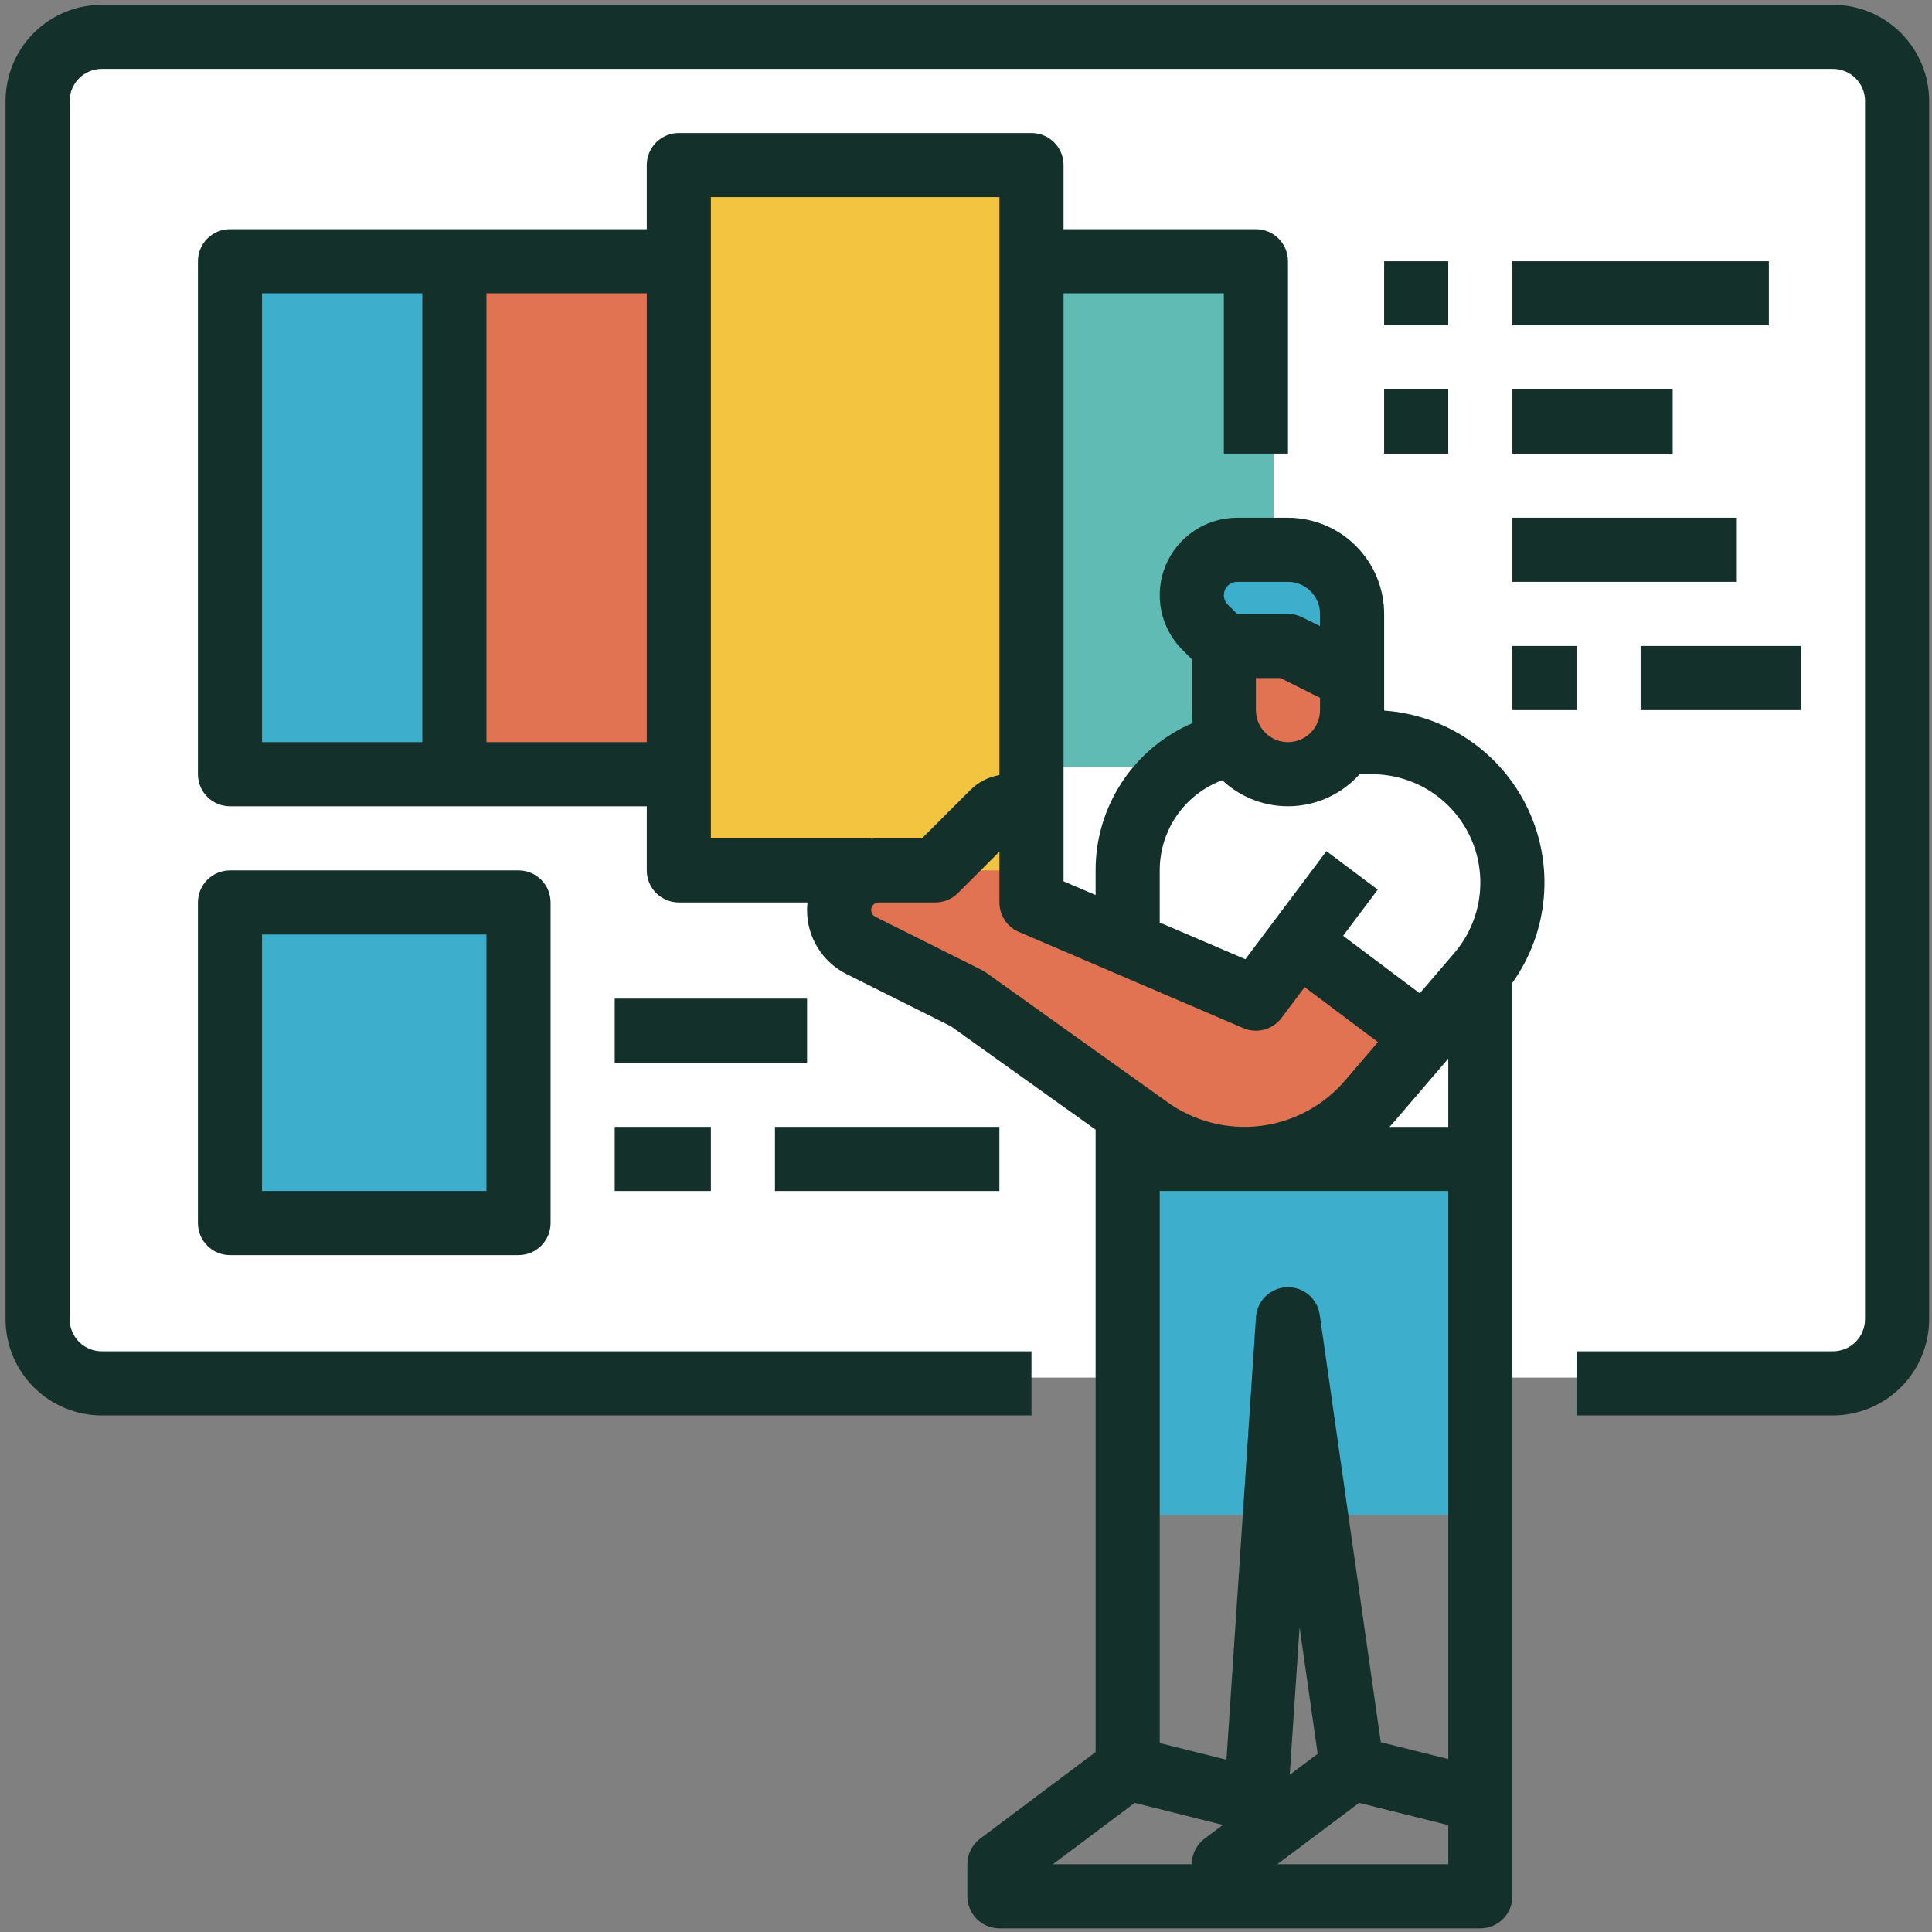 <?xml version="1.0" encoding="UTF-8"?> <svg xmlns="http://www.w3.org/2000/svg" width="173" height="173" viewBox="0 0 173 173" fill="none"><rect x="0" y="0" width="173" height="173" fill="#808080" stroke="none"/> <path d="M9.109 123.354H100.73H164.011C167.325 123.354 170.011 120.667 170.011 117.354V9.689C170.011 6.376 167.325 3.689 164.011 3.689H9.109C5.796 3.689 3.109 6.376 3.109 9.689V117.354C3.109 120.667 5.796 123.354 9.109 123.354Z" fill="white"></path> <path d="M82.57 77.531L74.781 78.447L75.813 84.404L84.403 88.069L98.492 97.805C101.05 99.371 107.38 102.799 112.236 103.99C117.093 105.182 123.499 96.316 126.096 91.735L115.214 85.435L112.236 88.069L92.994 81.426L90.474 71.805L82.57 77.531Z" fill="#E17352"></path> <rect x="92.516" y="23.395" width="21.538" height="45.262" fill="#60BBB5"></rect> <path d="M120.023 59.666L109.5 58.273C109.5 67.093 110.893 68.021 115.071 69.104C118.413 69.971 120.486 67.712 121.105 66.474L120.023 59.666Z" fill="#E17352"></path> <rect x="100.617" y="103.719" width="32.668" height="31.909" fill="#3DAFCC"></rect> <rect x="107.543" y="49.281" width="14.572" height="8.564" rx="4.282" fill="#3DAFCC"></rect> <rect x="60.41" y="14.111" width="32.105" height="63.828" fill="#F2C43F"></rect> <rect x="40.164" y="23.395" width="21.538" height="45.262" fill="#E17352"></rect> <rect x="19.867" y="23.395" width="21.538" height="45.262" fill="#3DAFCC"></rect> <rect x="19.867" y="81.08" width="25.099" height="28.669" fill="#3DAFCC"></rect> <path d="M123.942 63.628C123.942 63.613 123.943 63.599 123.943 63.585V54.972C123.941 52.689 123.032 50.5 121.418 48.885C119.803 47.271 117.614 46.363 115.331 46.36H110.778C109.407 46.36 108.067 46.767 106.928 47.528C105.788 48.29 104.899 49.372 104.375 50.639C103.85 51.905 103.713 53.298 103.98 54.643C104.248 55.987 104.908 57.222 105.877 58.191L106.718 59.032V63.585C106.719 63.972 106.746 64.359 106.798 64.742C104.215 65.847 102.014 67.688 100.468 70.034C98.922 72.38 98.101 75.129 98.106 77.939V80.147L95.235 78.917V26.264H109.589V40.618H115.331V23.393C115.331 23.016 115.256 22.643 115.112 22.295C114.968 21.947 114.756 21.63 114.49 21.363C114.223 21.097 113.907 20.885 113.558 20.741C113.21 20.597 112.837 20.523 112.46 20.523H95.235V14.781C95.235 14.404 95.161 14.031 95.016 13.682C94.872 13.334 94.661 13.018 94.394 12.751C94.127 12.484 93.811 12.273 93.463 12.129C93.114 11.984 92.741 11.91 92.364 11.91H60.785C60.408 11.91 60.035 11.984 59.686 12.129C59.338 12.273 59.022 12.484 58.755 12.751C58.488 13.018 58.277 13.334 58.133 13.682C57.988 14.031 57.914 14.404 57.914 14.781V20.523H20.593C20.216 20.523 19.843 20.597 19.495 20.741C19.146 20.885 18.83 21.097 18.564 21.363C18.297 21.63 18.085 21.947 17.941 22.295C17.797 22.643 17.723 23.016 17.723 23.393V69.327C17.723 69.704 17.797 70.077 17.941 70.425C18.085 70.773 18.297 71.09 18.564 71.357C18.83 71.623 19.146 71.835 19.495 71.979C19.843 72.123 20.216 72.197 20.593 72.197H57.914V77.939C57.914 78.316 57.988 78.689 58.133 79.038C58.277 79.386 58.488 79.703 58.755 79.969C59.022 80.236 59.338 80.447 59.686 80.591C60.035 80.736 60.408 80.81 60.785 80.81H72.305C72.281 81.035 72.269 81.261 72.268 81.488C72.264 82.681 72.594 83.851 73.222 84.866C73.849 85.88 74.748 86.699 75.817 87.229L85.137 91.889L98.106 101.153V156.887L87.771 164.638C87.414 164.905 87.125 165.252 86.925 165.651C86.726 166.049 86.622 166.489 86.622 166.935V169.805C86.622 170.182 86.697 170.556 86.841 170.904C86.985 171.252 87.197 171.569 87.463 171.835C87.73 172.102 88.046 172.313 88.395 172.458C88.743 172.602 89.116 172.676 89.493 172.676H132.556C132.933 172.676 133.306 172.602 133.654 172.458C134.002 172.313 134.319 172.102 134.586 171.835C134.852 171.569 135.064 171.252 135.208 170.904C135.352 170.556 135.426 170.182 135.426 169.805V87.998C137.02 85.764 137.99 83.146 138.235 80.413C138.481 77.68 137.994 74.93 136.824 72.448C135.654 69.966 133.844 67.84 131.58 66.29C129.316 64.74 126.679 63.821 123.942 63.628V63.628ZM129.685 100.906H124.424C124.545 100.773 124.668 100.643 124.786 100.507L129.685 94.791V100.906ZM118.201 63.585C118.201 64.346 117.899 65.077 117.361 65.615C116.822 66.153 116.092 66.456 115.331 66.456C114.569 66.456 113.839 66.153 113.301 65.615C112.762 65.077 112.46 64.346 112.46 63.585V60.714H114.653L118.201 62.488V63.585ZM110.778 52.102H115.331C116.092 52.102 116.821 52.405 117.36 52.944C117.898 53.482 118.201 54.211 118.201 54.972V56.069L116.614 55.276C116.216 55.076 115.776 54.972 115.331 54.972H110.778L109.937 54.132C109.771 53.965 109.658 53.753 109.612 53.523C109.566 53.292 109.59 53.053 109.68 52.836C109.77 52.618 109.922 52.433 110.117 52.302C110.313 52.172 110.543 52.102 110.778 52.102ZM103.847 77.939C103.844 76.183 104.379 74.467 105.38 73.024C106.381 71.58 107.8 70.478 109.447 69.866C110.283 70.652 111.267 71.262 112.343 71.661C113.418 72.06 114.563 72.239 115.709 72.189C116.855 72.139 117.979 71.86 119.015 71.368C120.052 70.876 120.979 70.182 121.743 69.327H122.853C124.708 69.327 126.525 69.859 128.088 70.86C129.65 71.861 130.893 73.289 131.668 74.975C132.443 76.661 132.719 78.534 132.462 80.372C132.206 82.21 131.427 83.935 130.219 85.344L127.133 88.945L120.268 83.796L123.369 79.662L118.776 76.217L111.517 85.895L103.847 82.608V77.939ZM23.464 26.264H37.818V66.456H23.464V26.264ZM43.56 66.456V26.264H57.914V66.456H43.56ZM63.656 17.652H89.493V69.403C88.499 69.572 87.581 70.047 86.869 70.762L82.562 75.068H78.688C78.461 75.069 78.235 75.081 78.01 75.105V75.068H63.656V17.652ZM87.906 86.855L78.384 82.094C78.248 82.025 78.138 81.913 78.074 81.775C78.009 81.636 77.993 81.48 78.028 81.332C78.063 81.183 78.147 81.051 78.267 80.956C78.387 80.861 78.535 80.81 78.688 80.81H83.752C84.129 80.81 84.502 80.736 84.85 80.591C85.198 80.447 85.515 80.236 85.781 79.969L89.493 76.257V80.81C89.493 81.372 89.658 81.921 89.967 82.39C90.277 82.859 90.717 83.227 91.233 83.448L111.329 92.061C111.92 92.315 112.58 92.362 113.201 92.196C113.823 92.03 114.371 91.66 114.756 91.145L116.823 88.389L123.389 93.313L120.426 96.77C118.5 99.017 115.801 100.462 112.863 100.819C109.924 101.176 106.958 100.42 104.55 98.7L88.291 87.086C88.169 86.999 88.04 86.922 87.906 86.855ZM101.606 161.439L109.501 163.412L107.867 164.638C107.51 164.905 107.221 165.252 107.021 165.651C106.822 166.049 106.718 166.489 106.718 166.935H94.278L101.606 161.439ZM112.466 117.94L109.824 157.575L103.847 156.081V106.647H129.685V157.516L123.641 156.005L118.173 117.725C118.072 117.022 117.715 116.382 117.17 115.927C116.626 115.472 115.932 115.235 115.222 115.262C114.513 115.289 113.839 115.577 113.33 116.071C112.821 116.566 112.513 117.231 112.466 117.94V117.94ZM117.99 157.045L115.488 158.922L116.37 145.703L117.99 157.045ZM114.374 166.935L121.701 161.439L129.685 163.434V166.935H114.374Z" fill="#14302B"></path> <path d="M20.593 77.939C20.216 77.939 19.843 78.014 19.495 78.158C19.146 78.302 18.83 78.514 18.564 78.78C18.297 79.047 18.085 79.363 17.941 79.712C17.797 80.06 17.723 80.433 17.723 80.81V109.518C17.723 109.896 17.797 110.269 17.941 110.617C18.085 110.965 18.297 111.282 18.564 111.549C18.83 111.815 19.146 112.027 19.495 112.171C19.843 112.315 20.216 112.389 20.593 112.389H46.431C46.808 112.389 47.181 112.315 47.529 112.171C47.878 112.027 48.194 111.815 48.461 111.549C48.727 111.282 48.939 110.965 49.083 110.617C49.227 110.269 49.302 109.896 49.302 109.518V80.81C49.302 80.433 49.227 80.06 49.083 79.712C48.939 79.363 48.727 79.047 48.461 78.78C48.194 78.514 47.878 78.302 47.529 78.158C47.181 78.014 46.808 77.939 46.431 77.939H20.593ZM43.56 106.648H23.464V83.681H43.56V106.648Z" fill="#14302B"></path> <path d="M164.133 0.428H9.109C6.825 0.43 4.636 1.339 3.022 2.953C1.407 4.568 0.499 6.757 0.496 9.04V118.131C0.499 120.415 1.407 122.604 3.022 124.219C4.636 125.833 6.825 126.741 9.109 126.744H92.362V121.002H9.109C8.347 121.001 7.618 120.699 7.08 120.16C6.541 119.622 6.239 118.893 6.238 118.131V9.04C6.239 8.279 6.541 7.549 7.08 7.011C7.618 6.473 8.347 6.17 9.109 6.169H164.133C164.894 6.17 165.624 6.473 166.162 7.011C166.7 7.549 167.003 8.279 167.004 9.04V118.131C167.003 118.893 166.7 119.622 166.162 120.16C165.624 120.699 164.894 121.001 164.133 121.002H141.166V126.744H164.133C166.416 126.741 168.605 125.833 170.22 124.219C171.835 122.604 172.743 120.415 172.745 118.131V9.04C172.743 6.757 171.835 4.568 170.22 2.953C168.605 1.339 166.416 0.43 164.133 0.428Z" fill="#14302B"></path> <path d="M55.043 89.422H72.268V95.163H55.043V89.422Z" fill="#14302B"></path> <path d="M55.043 100.906H63.655V106.648H55.043V100.906Z" fill="#14302B"></path> <path d="M69.394 100.906H89.49V106.648H69.394V100.906Z" fill="#14302B"></path> <path d="M123.941 23.395H129.683V29.136H123.941V23.395Z" fill="#14302B"></path> <path d="M135.426 23.395H158.392V29.136H135.426V23.395Z" fill="#14302B"></path> <path d="M123.941 34.877H129.683V40.619H123.941V34.877Z" fill="#14302B"></path> <path d="M135.426 34.877H149.78V40.619H135.426V34.877Z" fill="#14302B"></path> <path d="M135.426 46.359H155.522V52.101H135.426V46.359Z" fill="#14302B"></path> <path d="M146.906 57.844H161.26V63.585H146.906V57.844Z" fill="#14302B"></path> <path d="M135.426 57.844H141.167V63.585H135.426V57.844Z" fill="#14302B"></path> </svg> 